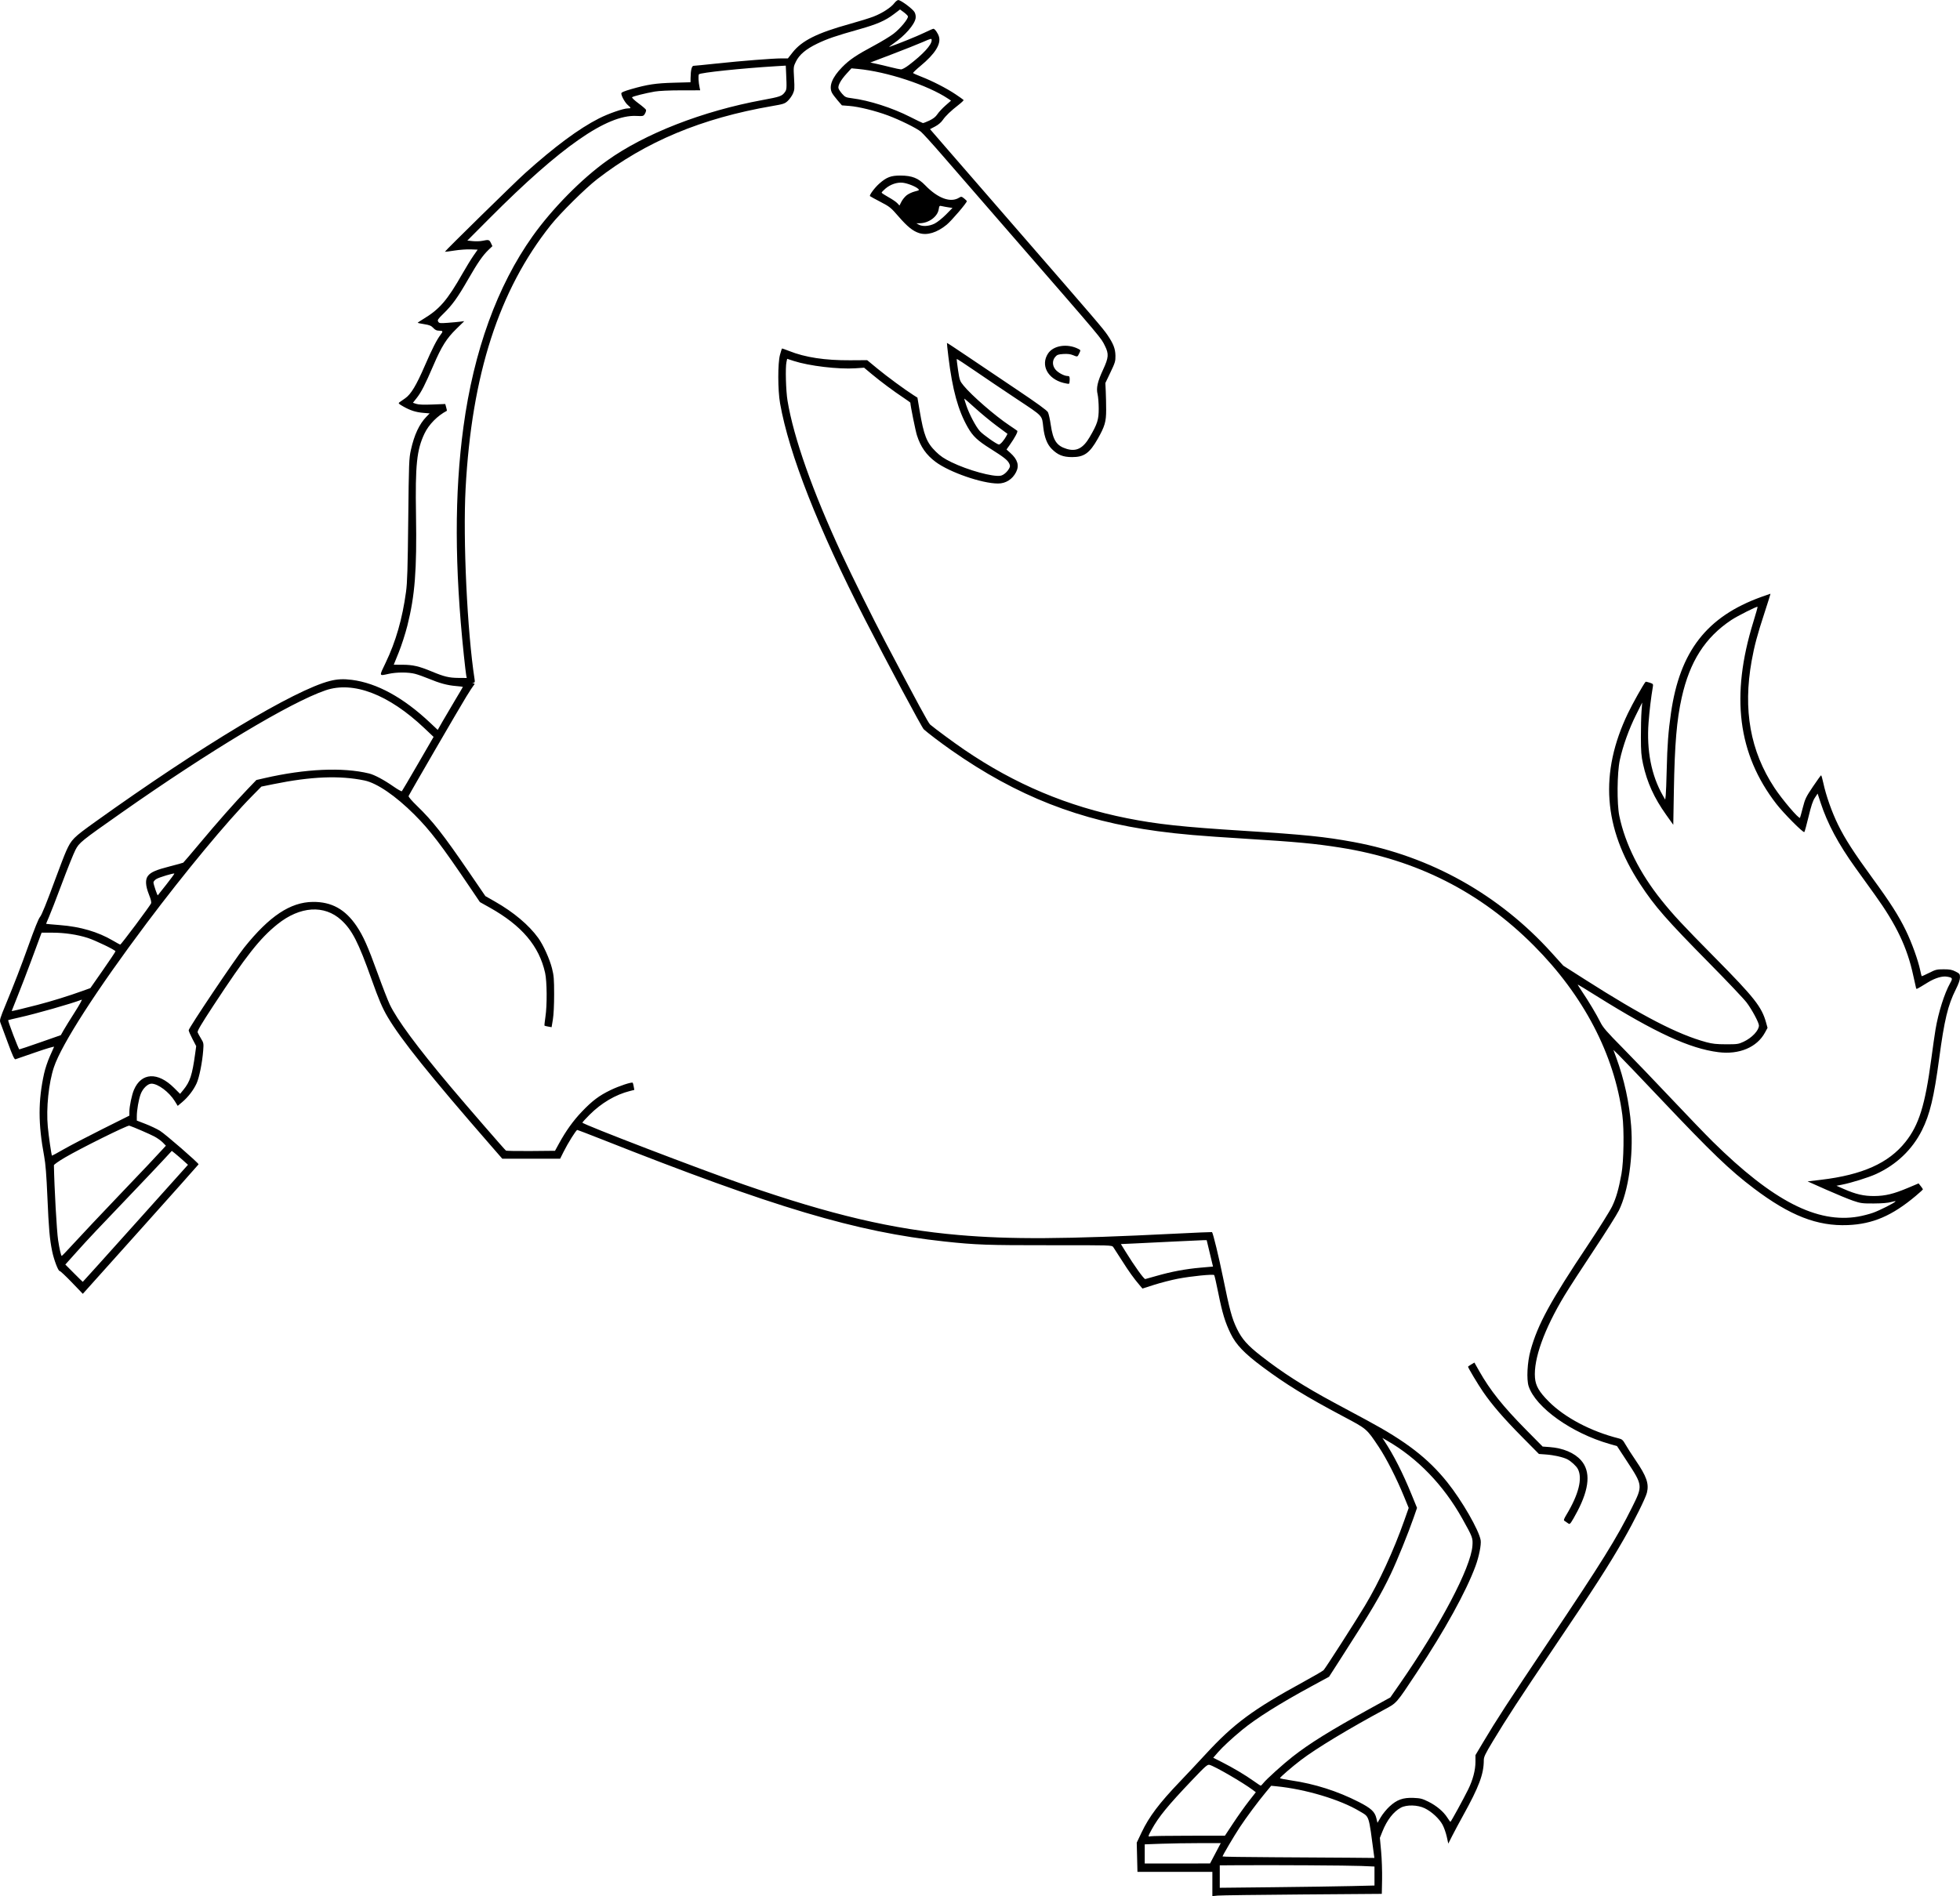 <?xml version="1.0" encoding="UTF-8"?>
<svg version="1.1" viewBox="0 0 2820.9 2729.6" xmlns="http://www.w3.org/2000/svg">
<path transform="translate(9.772 -67.619)" d="m1735.1 2779.8v-17.464h-107.81l-1.028-42 6.973-14.702c10.78-22.726 25.39-42.116 55.2-73.255 9.9-10.342 26.548-28.082 36.995-39.423 40.59-44.062 68.015-64.33 141-104.21 14.667-8.014 27.634-15.584 28.815-16.823 2.864-3.002 45.426-69.39 59.571-92.919 20.184-33.574 41.222-79.175 56.412-122.27l6.44-18.275-6.706-16.392c-10.656-26.049-25.501-55.214-36.429-71.57-17.611-26.358-16.664-25.55-51.673-44.13-53.351-28.314-81.857-45.817-115.76-71.081-26.002-19.374-37.878-31.766-45.627-47.611-8.022-16.403-11.994-29.491-17.948-59.156-2.669-13.298-5.272-24.662-5.784-25.255-1.41-1.634-33.131 1.535-52.258 5.221-9.323 1.796-24.609 5.715-33.969 8.707l-17.019 5.441-3.81-4.479c-8.727-10.261-15.772-20.07-25.72-35.814-5.792-9.167-11.432-17.904-12.532-19.415-1.986-2.729-2.613-2.747-91.333-2.665-89.631 0.083-106.56-0.516-151.33-5.349-127.63-13.778-244.76-48.692-493.41-147.08-18.744-7.417-34.653-13.485-35.353-13.485-1.619 0-13.508 19.018-19.795 31.667l-4.805 9.667h-83.313l-15.964-18.333c-87.945-101-129.77-153.1-148.91-185.51-7.66-12.966-12.814-25.024-23.235-54.353-18.979-53.415-28.008-71.073-43.658-85.376-24.363-22.266-59.281-19.992-91.704 5.973-25.341 20.294-45.425 45.801-92.21 117.11-17.795 27.123-23.461 36.744-22.754 38.635 0.518 1.385 2.716 5.422 4.883 8.971 3.773 6.177 3.905 6.917 3.104 17.348-1.319 17.164-5.677 38.808-9.489 47.135-4.401 9.613-12.163 19.724-20.611 26.847l-6.556 5.528-4.153-6.749c-8.066-13.11-24.211-25.228-33.611-25.228-5.395 0-12.514 6.895-15.57 15.08-2.903 7.776-5.548 23.068-5.548 32.072v5.974l12.628 4.893c6.945 2.691 16.216 7.088 20.602 9.77 7.776 4.756 56.101 46.741 55.659 48.356-0.122 0.447-37.653 42.57-83.402 93.608l-83.18 92.795-15.924-16.573c-8.758-9.115-16.583-16.438-17.387-16.274-1.994 0.407-8.299-16.142-10.807-28.368-3.587-17.489-4.898-32.357-6.849-77.729-1.384-32.187-2.651-48.274-4.64-58.938-8.74-46.844-8.784-79.803-0.16-119.13 1.503-6.854 5.19-17.954 8.194-24.667 3.004-6.713 5.782-12.956 6.175-13.874 0.392-0.918-11.501 2.596-26.43 7.809-14.929 5.213-28.044 9.745-29.144 10.071-1.525 0.452-4.133-5.206-10.971-23.809-4.934-13.421-9.695-26.3-10.581-28.619-1.496-3.917-0.93-5.863 7.944-27.333 11.86-28.697 21.673-54.107 31.583-81.783 9.765-27.271 15.199-40.815 17.388-43.333 2.449-2.818 9.538-20.36 22.477-55.617 6.133-16.71 12.973-34.395 15.201-39.299 7.633-16.801 10.141-19.319 41.936-42.098 152.09-108.96 286.9-189.9 337.69-202.76 10.563-2.673 19.458-3.106 31.622-1.539 36.135 4.655 74.094 25.482 112.59 61.775l10.883 10.259 7.05-12.362c3.878-6.799 12.03-20.643 18.117-30.765 6.086-10.121 11.066-18.585 11.066-18.808 0-0.223-4.66-0.794-10.356-1.269-12.167-1.015-23.258-4.036-39.217-10.684-6.365-2.652-15.041-5.724-19.28-6.828-9.621-2.506-26.439-2.509-37.813-0.01-14.395 3.166-14.143 4.057-4.512-15.97 14.612-30.386 24.07-63.332 29.344-102.22 1.797-13.249 2.42-33.597 3.177-103.81 0.894-82.816 1.092-88.008 3.838-100.38 4.827-21.757 12.015-37.139 22.312-47.749l4.659-4.8-9.076-0.765c-10.843-0.914-18.987-3.525-29.105-9.331-6.836-3.923-7.284-4.456-5.068-6.027 1.337-0.948 5.008-3.521 8.158-5.719 8.203-5.723 15.951-18.605 28.096-46.714 10.403-24.075 17.529-38.059 22.833-44.801 3.737-4.751 3.381-5.71-2.122-5.71-3.598 0-5.721-0.987-8.484-3.945-2.967-3.177-5.467-4.23-12.83-5.406-5.029-0.803-9.347-1.663-9.594-1.911-0.247-0.247 3.335-2.723 7.962-5.502 23.543-14.14 34.595-26.972 56.762-65.903 5.22-9.167 12.212-20.567 15.54-25.333l6.049-8.667-10.173-0.393c-5.595-0.216-16.157 0.558-23.471 1.721-7.314 1.163-13.409 1.94-13.545 1.726-0.462-0.725 101.18-100.41 115.33-113.11 42.921-38.523 77.437-64.107 106.34-78.823 13.776-7.014 35.187-14.454 41.597-14.454 4.964 0 4.976-0.671 0.088-4.784-3.978-3.348-9.437-13.064-9.437-16.798 0-1.491 4.025-3.23 14.333-6.195 23.309-6.703 35.205-8.495 61.128-9.209l24.128-0.664 0.09-6.175c0.167-11.394 1.694-17.508 4.371-17.508 1.34 0 16.427-1.496 33.527-3.325 35.834-3.832 80.405-7.339 93.302-7.341l8.878-1e-3 6.728-8.561c13.359-16.999 35.442-28.031 81.916-40.92 13.279-3.683 28.814-8.497 34.522-10.698 12.348-4.762 25.146-13.007 29.935-19.287 1.902-2.494 4.493-4.534 5.758-4.534 3.735 0 21.148 13.009 23.5 17.556 1.349 2.61 1.896 5.857 1.449 8.612-1.489 9.174-15.234 24.959-31.424 36.088-4.844 3.33-7.607 5.637-6.14 5.128 13.471-4.677 39.666-15.296 49.606-20.109 6.75-3.268 12.856-5.942 13.57-5.942 2.087 0 6.678 6.588 8.047 11.55 2.975 10.774-5.895 24.761-26.556 41.876-6.233 5.164-11.069 9.805-10.746 10.315 0.323 0.509 5.641 2.88 11.816 5.267 15.826 6.118 36.361 16.664 49.3 25.318 6.07 4.06 11.285 7.783 11.588 8.274 0.303 0.491-2.863 3.547-7.037 6.791-11.441 8.894-18.794 15.945-22.99 22.043-2.362 3.434-6.502 6.92-11.04 9.295l-7.26 3.801 20.836 24.069c11.46 13.238 58.363 67.269 104.23 120.07 115.51 132.97 124 142.88 130.4 152.32 8.478 12.491 11.246 19.688 11.413 29.676 0.132 7.902-0.502 10.02-7.186 24l-7.331 15.333 0.562 12c0.309 6.6 0.567 18.6 0.573 26.667 0.013 17.051-1.907 23.652-12.115 41.676-11.731 20.712-19.663 26.345-37.02 26.292-13.014-0.04-20.479-3.043-29.169-11.732-6.594-6.594-10.486-16.507-12.152-30.949-2.073-17.974 0.509-15.212-38.379-41.04-19.232-12.773-46.361-31.059-60.287-40.636-13.926-9.577-25.557-17.176-25.846-16.887-0.289 0.289 0.525 7.476 1.809 15.97 2.227 14.732 2.595 15.764 7.988 22.376 11.527 14.133 45.242 43.429 65.604 57.006 5.738 3.826 10.963 7.434 11.611 8.019 1.268 1.144-3.34 9.836-10.829 20.424l-4.61 6.518 5.395 4.815c10.628 9.486 13.254 18.28 8.321 27.868-5.299 10.302-14.813 16.28-25.909 16.28-23.112 0-69.666-16.11-89.801-31.076-13.425-9.979-21.656-21.694-26.945-38.352-2.066-6.506-9.468-43.181-9.468-46.909 0-0.333-4.35-3.487-9.667-7.008-14.124-9.356-33.439-23.735-45.956-34.211l-10.956-9.17-12.377 0.844c-24.521 1.671-66.809-3.358-88.962-10.58l-9.384-3.059-1.016 4.761c-1.719 8.057-0.803 41.364 1.523 55.428 8.846 53.477 36.092 130.57 78.223 221.33 14.218 30.632 45.006 92.662 62.207 125.33 47.02 89.31 62.354 117.61 64.861 119.7 8.2 6.844 34.223 26.008 49.103 36.162 72.892 49.74 148.66 81.643 234.4 98.703 43.356 8.626 79.27 12.492 168.17 18.103 87.236 5.505 116.51 8.498 157.83 16.133 110.73 20.462 209.37 75.663 285.11 159.57l16.649 18.442 30.687 19.572c83.587 53.309 134.16 79.46 175.12 90.552 8.801 2.383 14.685 3.011 28.431 3.035 16.227 0.027 17.844-0.209 25.333-3.707 11.958-5.585 22-16.255 22-23.376 0-4.096-9.956-22.692-17.607-32.887-3.852-5.133-27.717-30.333-53.032-56-62.758-63.629-79.152-82.364-100.3-114.62-53.098-80.992-58.746-160.09-17.564-246.01 6.649-13.872 21.89-41.06 25.368-45.252 0.251-0.302 2.867 0.247 5.815 1.22 4.99 1.647 5.311 2.052 4.657 5.882-2.594 15.186-4.878 34.203-6.173 51.411-3.036 40.322 4.034 76.494 20.571 105.24l3.376 5.869 0.717-5.869c0.394-3.228 1.043-19.969 1.442-37.202 0.818-35.329 2.301-55.014 6.156-81.729 12.815-88.808 51.512-138.59 129.73-166.91 7.137-2.584 13.18-4.697 13.428-4.697s-3.634 12.45-8.627 27.667c-10.194 31.067-14.606 47.569-18.448 69-12.645 70.528-2.002 129.84 32.779 182.67 11.217 17.038 35.222 45.241 36.8 43.236 0.246-0.313 2.065-6.869 4.042-14.569 3.285-12.798 4.536-15.398 14.566-30.281 6.035-8.955 11.335-16.305 11.779-16.333 0.444-0.029 1.863 4.898 3.154 10.948 3.868 18.132 12.258 41.899 21.29 60.314 9.955 20.296 22.978 40.493 49.876 77.353 25.271 34.63 37.206 53.354 47.591 74.667 8.509 17.462 17.564 42.539 20.704 57.333 0.934 4.4 1.884 8.238 2.112 8.529 0.228 0.291 5.02-1.809 10.649-4.667 9.392-4.768 11.124-5.196 21.026-5.196 8.796 0 11.962 0.598 17.125 3.236 5.934 3.032 6.333 3.567 6.333 8.483 0 3.555-1.937 9.117-6.009 17.25-11.412 22.796-16.477 43.886-23.946 99.697-7.445 55.631-13.384 80.354-24.771 103.1-13.945 27.862-36.874 49.692-66.255 63.082-10.772 4.909-35.68 12.667-48.899 15.231l-7.88 1.528 10.381 4.578c17.358 7.655 28.946 10.345 44.045 10.225 15.995-0.128 27.829-3.011 48.953-11.927l14.818-6.255 3.108 3.884c1.709 2.136 3.111 4.24 3.114 4.676 0 0.435-4.643 4.696-10.327 9.468-34.023 28.568-61.769 40.491-97.667 41.969-44.042 1.814-83.238-13.489-135.33-52.837-34.497-26.056-60.564-51.102-134.66-129.39-28.804-30.433-55.772-58.633-59.928-62.667l-7.558-7.333 4.112 11.194c11.481 31.256 18.834 64.922 21.433 98.14 3.375 43.13-4.044 94.35-17.652 121.87-3.118 6.306-19.427 32.165-36.242 57.465s-35.644 54.4-41.843 64.667c-29.386 48.67-44.834 91.628-42.665 118.64 0.932 11.613 5.929 20.278 19.665 34.099 23.099 23.242 60.869 43.172 100.89 53.235 4.84 1.217 6.103 2.375 9.865 9.042 2.373 4.206 8.821 14.247 14.33 22.313 15.923 23.317 19.602 33.889 16.334 46.941-1.994 7.961-18.675 41.463-33.391 67.059-22.426 39.008-42.383 69.985-101.36 157.33-48.301 71.535-67.253 100.59-86.858 133.15-11.08 18.404-13.136 22.696-13.136 27.422 0 19.958-6.836 38.247-29.749 79.596-5.469 9.868-12.51 23.017-15.648 29.219l-5.705 11.277-2.24-10.103c-1.232-5.557-3.959-13.26-6.059-17.119-4.78-8.782-15.599-18.78-25.602-23.658-10.151-4.95-25.996-5.354-34.33-0.874-10.593 5.694-20.039 17.878-26.574 34.275l-3.662 9.188 1.798 19.479c0.989 10.713 1.613 28.856 1.387 40.317l-0.411 20.839-114.27 0.867c-62.848 0.477-117.72 1.208-121.94 1.626l-7.667 0.758zm199.67 3.04 33.667-0.805v-27.34l-19-0.819c-17.915-0.772-128.21-1.41-180-1.042l-23.667 0.169v32.301l77.667-0.829c42.717-0.456 92.817-1.191 111.33-1.634zm-195.29-47.196 7.714-14.642h-30.5c-16.775 0-41.396 0.395-54.714 0.877l-24.214 0.877v27.579l94-0.05 7.714-14.642zm228.21 2.358c-7.901-59.326-6.212-54.183-20.649-62.892-27.897-16.828-77.986-31.843-119.94-35.953l-7.333-0.718-7.558 9.094c-11.429 13.752-28.431 36.628-37.756 50.803-8.284 12.591-24.686 40.416-24.686 41.879 0 0.421 32.85 0.925 73 1.121s89.312 0.501 109.25 0.678l36.25 0.322zm-266.56-27.648 52.029-0.019 12.108-18.333c6.659-10.083 16.672-24.171 22.251-31.306l10.143-12.973-4.28-3.216c-14.232-10.696-55.076-34.384-62.35-36.163-3.051-0.746-5.683 1.562-25.371 22.246-34.609 36.36-47.864 52.566-57.838 70.712-5.546 10.091-5.694 10.938-1.72 9.873 1.65-0.442 26.413-0.812 55.029-0.822zm288.92-42.065c10.586-9.808 19.424-12.989 34.454-12.4 10.006 0.392 12.652 1.062 21.526 5.45 11.577 5.724 21.831 14.374 27.297 23.025 2.073 3.281 4.069 5.949 4.436 5.927 0.801-0.048 18.627-32.573 25.552-46.622 6.698-13.59 10.448-27.818 10.448-39.641v-9.695l10.911-18.332c19.413-32.616 35.13-56.809 93.763-144.33 77.82-116.16 98.361-149.2 120.76-194.2 15.506-31.154 15.494-31.257-7.626-66.546l-14.088-21.503-10.859-3.101c-54.505-15.564-106.15-52.399-116.29-82.952-3.263-9.824-1.982-34.703 2.646-51.413 10.467-37.79 28.175-70.347 82.794-152.22 15.877-23.801 31.474-48.701 34.659-55.333 5.835-12.15 9.433-24.643 13.46-46.726 3.34-18.32 4.035-63.734 1.296-84.667-11.415-87.228-55.758-172.19-127.4-244.09-77.055-77.336-168.65-123.71-278.69-141.1-36.61-5.785-62.085-8.164-137.33-12.827-65.325-4.048-92.918-6.42-125.21-10.765-112.61-15.153-202.53-50.402-296.79-116.34-15.191-10.628-34.122-24.987-40.067-30.391-2.672-2.429-52.429-95.484-84.386-157.82-67.561-131.78-109.46-238.37-122.38-311.33-3.354-18.941-3.427-57.988-0.13-69.928 1.305-4.727 2.571-8.793 2.812-9.035 0.242-0.242 4.956 1.369 10.476 3.579 22.918 9.177 51.628 13.54 87.6 13.314l24.595-0.155 14.738 12.162c13.884 11.457 39.892 30.576 52.104 38.302l5.494 3.476 3.063 18.143c6.17 36.551 10.124 46.576 23.571 59.773 6.4 6.281 11.782 9.917 22.147 14.965 23.96 11.667 59.997 21.562 71.007 19.496 4.279-0.803 9.767-5.643 12.563-11.079 1.21-2.353 1.112-3.81-0.464-6.856-2.463-4.764-7.893-8.998-26.747-20.857-18.744-11.79-25.364-18.021-32.616-30.695-13.99-24.452-22.133-54.048-27.95-101.59-1.324-10.821-2.268-19.846-2.098-20.054 0.17-0.208 13.139 8.302 28.82 18.913 15.681 10.61 47.87 32.28 71.533 48.155 29.642 19.887 43.636 30.05 44.995 32.677 1.085 2.098 2.917 10.298 4.071 18.224 3.262 22.395 8.421 30.2 22.852 34.571 13.949 4.226 23.604-0.699 33.089-16.877 11.193-19.092 13.135-25.226 13.072-41.284-0.031-7.7-0.763-16.943-1.63-20.539-2.165-8.991-0.148-17.955 8.001-35.57 7.95-17.183 8.352-22.495 2.575-34.011-6.158-12.277 0.429-4.453-134.06-159.21-41.104-47.3-86.227-99.273-100.27-115.5-14.046-16.223-27.801-31.361-30.565-33.639-6.316-5.206-30.392-17.072-47.601-23.46-17.856-6.628-41.952-12.573-55.127-13.6l-10.91-0.851-6.173-7.15c-3.395-3.933-7.032-8.797-8.082-10.81-4.939-9.467 0.187-22.431 14.676-37.121 10.672-10.82 20.191-17.232 46.506-31.328 10.143-5.433 22.4-12.894 27.24-16.581 9.87-7.519 21.974-22.24 20.801-25.296-0.416-1.084-3.137-3.722-6.046-5.862l-5.29-3.89-8.906 6.765c-12.278 9.326-24.19 14.528-49.724 21.716-34.12 9.605-46.132 13.719-60.782 20.819-16.154 7.828-25.586 15.826-30.493 25.855-3.476 7.105-3.538 7.668-2.608 23.793 0.854 14.814 0.682 17.115-1.672 22.326-1.444 3.196-4.726 7.806-7.294 10.245-4.302 4.086-6.073 4.677-22.501 7.507-101.5 17.485-182.06 51.142-251.83 105.21-17.079 13.236-53.137 48.929-66.911 66.234-74.525 93.633-113.74 215.02-122.53 379.28-3.914 73.129 2.336 206 12.904 274.33 0.651 4.213 0.387 5.024-1.677 5.155-2.358 0.149-2.359 0.178-0.017 0.784 2.159 0.558 2.213 0.879 0.479 2.845-1.075 1.219-5.893 8.615-10.705 16.435-9.771 15.877-81.945 140.21-83.026 143.03-0.409 1.067 4.548 6.866 12.188 14.257 22.625 21.888 37.568 40.96 75.154 95.919l23.189 33.909 14.033 8c26.699 15.221 48.532 33.611 62 52.222 7.295 10.081 16.414 30.212 19.867 43.858 2.604 10.29 3.019 15.384 3.035 37.253 0.012 15.359-0.703 29.676-1.815 36.362l-1.834 11.029-4.832-0.873c-2.658-0.48-5.071-1.082-5.363-1.337-0.292-0.256 0.308-6.026 1.333-12.823 2.521-16.718 2.261-50.895-0.481-63.217-8.604-38.666-33.621-68.146-79.75-93.98l-14.095-7.894-13.238-19.614c-42.187-62.502-58.275-83.611-81.115-106.43-26.984-26.96-53.857-45.32-71.749-49.02-35.955-7.436-76.712-5.794-131.04 5.277l-17.333 3.532-13.333 13.524c-36.012 36.526-97.176 110.3-151.7 182.98-72.102 96.108-122.56 174.46-133.56 207.42-7.582 22.704-11.327 59.078-8.828 85.729 1.289 13.751 5.18 40.666 6.022 41.66 0.152 0.18 7.73-3.945 16.839-9.166 9.109-5.221 34.112-18.263 55.562-28.983l39-19.49v-5.734c0-7.56 3.492-24.215 6.595-31.454 10.666-24.883 34.294-26.051 57.612-2.847l8.768 8.725 4.657-5.689c9.691-11.837 12.807-21.4 17.062-52.356l1.466-10.667-5.414-10.405c-2.978-5.723-5.414-11.327-5.414-12.455 0-3.264 66.427-102.23 79.968-119.14 36.232-45.245 66.402-65.297 98.74-65.624 26.954-0.273 46.642 10.605 62.959 34.786 9.53 14.122 16.291 29.311 30.364 68.21 6.758 18.679 14.571 38.762 17.363 44.628 10.485 22.034 39.565 61.398 87.172 118 23.181 27.561 78.228 91.078 80.013 92.325 0.781 0.546 17 0.846 36.043 0.667l34.623-0.325 5.846-10.667c9.909-18.08 20.394-32.69 32.752-45.634 15.105-15.822 24.86-23.151 41.49-31.171 12.216-5.891 30.491-11.908 31.778-10.462 0.294 0.33 0.927 2.776 1.407 5.434l0.873 4.834-6.358 1.601c-20.747 5.224-41.03 17.166-58.034 34.171-5.683 5.683-10.333 10.789-10.333 11.347 0 2.317 168.96 67.128 232.67 89.246 125.34 43.519 213.84 64.314 308.67 72.526 75.381 6.529 152.94 6.051 311.89-1.922 28.906-1.45 52.719-2.473 52.919-2.274 1.531 1.531 9.863 35.868 15.926 65.636 9.543 46.849 12.777 58.77 19.961 73.574 7.139 14.711 15.151 23.772 34.222 38.702 31.173 24.404 62.477 44.43 106.01 67.819 14.522 7.801 35.403 19.026 46.403 24.943 56.835 30.573 88.398 54.9 116.12 89.498 21.083 26.311 45.752 69.202 48.043 83.531 1.011 6.319-2.45 23.573-7.444 37.12-13.589 36.855-44.318 92.536-84.701 153.48-29.881 45.095-28.278 43.27-46.778 53.241-51.334 27.667-97.87 55.824-119.6 72.363-12.836 9.771-30.311 24.872-30.311 26.192 0 0.52 7.201 1.989 16.002 3.265 33.847 4.907 66.936 15.455 97.481 31.076 17.497 8.948 22.975 13.989 25.177 23.167l1.633 6.807 4.854-8.216c2.67-4.519 8.283-11.393 12.474-15.276zm256.38-408.12c-1.467-1.111-3.506-2.502-4.532-3.093-1.497-0.861-0.932-2.623 2.853-8.909 17.604-29.231 23.351-52.289 16.389-65.752-2.184-4.223-9.675-11.135-15.12-13.951-5.942-3.073-19.202-6.086-30.478-6.925l-10.445-0.777-24.166-24.436c-26.491-26.786-43.329-46.268-56.248-65.078-7.335-10.68-21.586-34.509-21.586-36.095 0-0.307 2.058-1.772 4.573-3.256l4.573-2.698 6.921 12.233c15.687 27.727 34.204 50.925 67.723 84.842l23.542 23.822 10.064 0.745c19.456 1.44 35.762 8.341 45.291 19.166 13.896 15.786 12.129 40.017-5.35 73.369-3.734 7.126-7.813 14.273-9.064 15.884-2.079 2.676-2.504 2.755-4.941 0.909zm-725.89-1641.4c-22.578-5.851-32.854-25.51-22.017-42.119 7.641-11.711 27.682-14.854 43.545-6.829 3.63 1.837 3.632 1.847 1.42 6.488-2.557 5.362-2.435 5.329-9.178 2.511-3.528-1.474-7.772-1.968-13.676-1.592-7.33 0.467-9.014 1.072-11.714 4.212-4.457 5.182-4.27 12.653 0.458 18.272 3.87 4.599 12.491 9.169 17.389 9.217 2.599 0.025 3 0.732 3 5.284 0 2.89-0.45 5.519-1 5.842s-4.251-0.255-8.225-1.285zm-207.58-215.63c-8.99-2.937-16.968-9.387-29.485-23.836-11.154-12.876-12.688-14.116-26.053-21.064-7.811-4.061-14.587-7.769-15.058-8.24-1.348-1.348 6.712-12.211 13.482-18.171 10.437-9.187 16.74-11.551 30.585-11.47 16.414 0.097 25.377 3.636 35.34 13.953 18.328 18.981 36.66 25.629 49.041 17.784 2.766-1.753 3.406-1.648 6.926 1.131 2.133 1.684 3.912 3.492 3.952 4.017 0.172 2.227-22.091 28.244-29.028 33.925-13.922 11.399-28.24 15.716-39.703 11.971zm22.516-13.698c3.826-1.933 11.156-7.782 16.289-13l9.333-9.486-5.333-0.766c-2.933-0.421-7.202-1.201-9.486-1.733-4.038-0.941-4.176-0.819-5.018 4.449-1.711 10.702-14.343 19.967-27.4 20.097l-4.763 0.047 3.333 1.905c5.428 3.103 15.172 2.463 23.044-1.514zm-40.378-40.693c2.567-2.032 7.84-4.503 11.718-5.491 6.631-1.689 6.909-1.925 4.667-3.954-3.676-3.326-15.038-7.799-21.877-8.613-8.102-0.964-17.877 2.327-24.987 8.413-3.037 2.599-5.521 5.225-5.521 5.835 0 0.61 4.35 3.503 9.667 6.43 5.317 2.926 11.094 6.851 12.838 8.722l3.171 3.401 2.829-5.524c1.556-3.038 4.929-7.187 7.495-9.219zm513.33 2285.9c4.329-5.557 28.486-27.393 42.004-37.968 24.908-19.485 54.182-37.673 111.49-69.266l29.333-16.172 13.07-18.797c58.93-84.755 102.81-168.07 105.07-199.5 0.8-11.152 0.282-12.538-14.701-39.299-26.963-48.158-64.353-86.884-108.25-112.12l-6.667-3.832 2.623 3.975c13.724 20.799 26.624 46.18 39.484 77.686l7.773 19.044-4.715 13.622c-7.807 22.556-23.959 62.404-32.93 81.239-14.886 31.255-27.894 53.248-72.735 122.98l-16.245 25.262-25.627 13.91c-45.493 24.692-79.539 46.127-99.627 62.727-14.676 12.127-28.062 24.55-34.661 32.167l-6.748 7.789 12.371 6.255c15.991 8.086 33.954 18.767 45.704 27.178 5.133 3.674 9.74 6.704 10.237 6.732 0.497 0.028 2.188-1.599 3.759-3.615zm-1623.2-805.93 75.545-84.261-7.17-6.449c-3.943-3.547-9.18-8.046-11.636-9.999l-4.466-3.55-13.528 14.593c-7.44 8.026-25.53 27.134-40.201 42.461-53.528 55.926-66.616 69.82-82.912 88.014l-16.613 18.549 12.399 12.451c6.82 6.848 12.543 12.451 12.718 12.451s34.313-37.917 75.863-84.261zm1469.7 75.653c21.178-6.096 41.584-9.907 63.307-11.823l17.784-1.569-4.548-19-4.548-19h-4.228c-2.325 0-21.028 0.86-41.561 1.907-20.533 1.047-46.414 2.31-57.512 2.806l-20.179 0.903 6.715 10.856c12.814 20.716 26.3 39.523 28.34 39.523 0.232 0 7.625-2.073 16.429-4.607zm-1556.4-49.059c10.224-11.183 38.085-40.733 61.915-65.667 38.919-40.722 51.883-54.44 64.58-68.333l3.96-4.333-4.43-4.571c-2.437-2.514-7.861-6.399-12.055-8.635-6.703-3.573-30.238-13.752-36.203-15.659-2.561-0.818-69.349 32.26-92.502 45.814-8.8 5.151-15.986 10.195-15.968 11.208 0.551 31.976 4.079 94.956 6.041 107.84 1.93 12.674 4.228 22.667 5.213 22.667 0.474 0 9.226-9.15 19.45-20.333zm2566.3-36.32c6.265-1.093 15.794-3.552 21.175-5.465 9.637-3.426 31.039-14.265 32.347-16.381 0.369-0.597-2.457-0.185-6.28 0.915-4.544 1.307-13.181 2.03-24.95 2.088-16.712 0.083-18.859-0.204-30-3.998-6.6-2.248-24-9.42-38.667-15.938l-26.667-11.85 19.328-2.303c59.504-7.089 97.264-24.006 121.46-54.415 19.47-24.471 28.306-52.824 37.19-119.33 2.253-16.867 5.009-36.067 6.124-42.667 4.175-24.707 12.76-51.879 21.11-66.819 3.946-7.061 3.556-7.812-4.801-9.224-6.612-1.117-17.051 2.03-27.076 8.162-17.309 10.588-16.616 10.253-17.209 8.342-0.306-0.987-2.142-9.181-4.08-18.209-8.627-40.188-24.22-72.985-55.15-116-7.745-10.771-20.322-28.262-27.949-38.868-24.571-34.169-40.363-63.658-50.213-93.764l-4.318-13.198-3.982 6.012c-2.925 4.416-5.324 11.617-9.037 27.123-2.78 11.611-5.519 21.619-6.087 22.239-1.451 1.587-29.714-26.834-40.289-40.514-55.573-71.892-66.097-155.3-33.08-262.15 3.587-11.61 6.305-21.327 6.039-21.592-0.945-0.945-29.007 13.169-37.755 18.988-37.703 25.081-59.775 59.59-71.401 111.63-7.201 32.236-10.119 66.821-11.292 133.84l-0.864 49.333-10.195-14.306c-17.356-24.352-27.466-46.555-33.302-73.136-2.549-11.607-3.06-17.948-3.11-38.558-0.033-13.567 0.375-30.367 0.906-37.333l0.966-12.667-9.009 18.061c-10.023 20.094-18.749 44.429-23.166 64.605-3.966 18.114-4.372 63.189-0.726 80.667 8.416 40.346 29.496 82.467 60.723 121.33 17.308 21.541 29.882 35.047 77.581 83.336 55.974 56.665 66.627 70.185 72.802 92.393l2.209 7.945-3.736 6.864c-11.544 21.21-37.004 31.918-66.945 28.156-41.417-5.204-90.732-27.941-175.39-80.861-14.514-9.073-26.682-16.496-27.041-16.496s2.33 4.42 5.975 9.822c9.618 14.253 20.826 32.986 26.301 43.958 4.085 8.187 8.719 13.557 32.404 37.553 15.2 15.4 46.581 48.1 69.735 72.667 23.154 24.567 50.105 52.558 59.889 62.204 86.664 85.431 150.23 118.14 209.5 107.81zm-2616.3-250.93 29.251-10.248 4.028-7.136c2.215-3.925 9.432-15.586 16.037-25.914 6.605-10.328 11.066-18.416 9.913-17.973-15.155 5.816-65.059 20.046-89.576 25.544-8.668 1.943-15.928 3.702-16.134 3.907-0.824 0.82 14.876 42.068 16.012 42.068 0.671 0 14.382-4.612 30.47-10.248zm-4.431-53.778c20.338-5.275 44.68-12.824 65.248-20.235l10.924-3.936 18.076-25.912c9.942-14.251 18.076-26.428 18.076-27.058 0-1.803-28.921-15.754-40.035-19.313-15.037-4.815-33.264-7.519-50.685-7.519h-15.584l-2.114 5.667c-1.163 3.117-7.001 18.867-12.974 35-5.973 16.133-14.703 38.841-19.4 50.462-4.697 11.621-8.54 21.318-8.54 21.548 0 0.582 12.994-2.474 37.009-8.703zm141.18-114.97c11.631-15.58 21.655-29.53 22.277-31 0.798-1.888-0.083-5.715-3-13.04-5.021-12.607-5.468-21.571-1.337-26.823 4.187-5.323 11.583-8.518 31.59-13.646 9.958-2.552 18.57-4.928 19.14-5.28 0.569-0.352 11.167-12.77 23.55-27.595 25.746-30.823 50.776-59.174 69.082-78.245l12.638-13.167 11.604-2.665c58.902-13.527 112.45-15.93 150.48-6.754 7.856 1.895 21.516 9.203 35.735 19.117 5.837 4.07 11.042 6.956 11.567 6.413 0.525-0.543 11.013-18.355 23.306-39.581l22.352-38.594-13.253-12.553c-51.426-48.711-102.31-68.181-142.34-54.459-50.626 17.356-166.36 86.814-293.58 176.19-58.324 40.975-60.765 42.945-66.259 53.461-2.647 5.067-11.431 26.916-19.52 48.554-8.089 21.638-16.562 43.474-18.828 48.525-2.266 5.051-3.957 9.292-3.757 9.425s9.094 0.935 19.764 1.784c29.64 2.358 54.488 9.624 76.083 22.249 5.418 3.167 10.234 5.815 10.703 5.884 0.469 0.069 10.369-12.622 22-28.202zm44.427-58.419c6.556-8.34 11.705-15.379 11.443-15.641-0.961-0.961-21.779 5.314-25.854 7.793-2.311 1.406-4.208 3.614-4.216 4.909-0.015 2.652 5.586 19.225 6.267 18.544 0.242-0.242 5.804-7.264 12.36-15.604zm431.52-300.92c-0.41-2.017-1.943-15.067-3.406-29-13.407-127.7-13.603-232.66-0.613-328.67 14.821-109.53 48.822-203.31 99.578-274.67 28.203-39.647 70.275-82.375 107.01-108.68 54.498-39.022 137.82-71.518 223.97-87.352 24.968-4.589 27.781-5.566 31.863-11.06 2.926-3.939 3.023-5.259 2.017-27.353l-0.506-11.107-14.021 0.847c-49.12 2.968-109.36 9.287-110.97 11.64-1.168 1.705-0.682 11.283 0.968 19.06l0.848 4-27.766 0.029c-16.873 0.018-31.689 0.718-37.766 1.784-13.461 2.363-31.067 6.789-32.481 8.165-0.631 0.614 3.458 4.523 9.087 8.686 5.629 4.163 10.548 8.385 10.931 9.383 0.383 0.998-0.298 3.498-1.514 5.556-2.166 3.666-2.419 3.732-12.594 3.27-42.127-1.913-108.52 44.385-210.56 146.82l-32.469 32.596 7.802 0.81c4.291 0.446 10.502 0.256 13.802-0.421 9.195-1.887 10.016-1.677 12.317 3.149l2.144 4.496-5.4 5.17c-8.471 8.111-15.755 18.634-29.652 42.835-14.961 26.055-22.597 36.67-35.318 49.1-8.096 7.911-9.006 9.289-7.641 11.575 1.418 2.375 2.563 2.521 13.549 1.722 6.6-0.48 14.7-1.225 18-1.655l6-0.782-11.448 11.188c-14.115 13.794-21.232 25.136-33.137 52.808-12.023 27.947-17.391 38.423-23.922 46.685l-5.413 6.848 4.882 1.611c3.35 1.106 10.65 1.383 23.265 0.883l18.383-0.728 1.325 4.798c0.729 2.639 1.191 4.868 1.028 4.954-13.682 7.157-26.105 19.828-32.328 32.974-11.07 23.384-13.308 44.986-12.126 117.02 1.306 79.582-1.538 116.03-12.432 159.36-2.853 11.344-8.43 28.638-12.394 38.43l-7.208 17.804 12.763 0.039c14.775 0.045 23.717 2.119 42.07 9.757 17.856 7.431 24.786 9.087 38.465 9.189l11.773 0.088-0.746-3.667zm771.8-336.49c1.925-2.288 4.333-5.771 5.351-7.739l1.851-3.579-15.566-11.539c-8.561-6.347-22.461-17.819-30.887-25.495-8.427-7.676-15.475-13.801-15.664-13.613s1.11 4.614 2.886 9.835c4.328 12.724 13.654 30.427 19.414 36.849 4.71 5.253 24.678 19.3 27.567 19.392 0.851 0.028 3.123-1.822 5.048-4.11zm-105.24-462.3c5.707-2.7 9.05-5.349 11.587-9.184 1.962-2.964 7.177-8.568 11.59-12.452l8.024-7.063-4.278-2.855c-29.237-19.51-88.146-38.916-129.92-42.798l-9.123-0.848-7.014 7.674c-8.318 9.101-12.752 17.156-11.64 21.143 0.437 1.565 2.842 5.147 5.345 7.959 4.164 4.678 5.363 5.215 14.099 6.312 24.7 3.101 57.768 13.682 83.308 26.656 9.533 4.843 17.933 8.905 18.667 9.028 0.733 0.123 4.943-1.484 9.354-3.571zm-29.586-79.812c20.694-15.775 32.899-29.061 32.899-35.812 0-2.91-0.331-2.842-13 2.671-7.15 3.111-27.018 11.003-44.151 17.537l-31.151 11.879 8.485 1.785c4.667 0.982 13.885 3.167 20.485 4.855s13.396 3.135 15.101 3.215c1.804 0.084 6.544-2.48 11.333-6.131z" stroke-width="1.333"/>
</svg>
